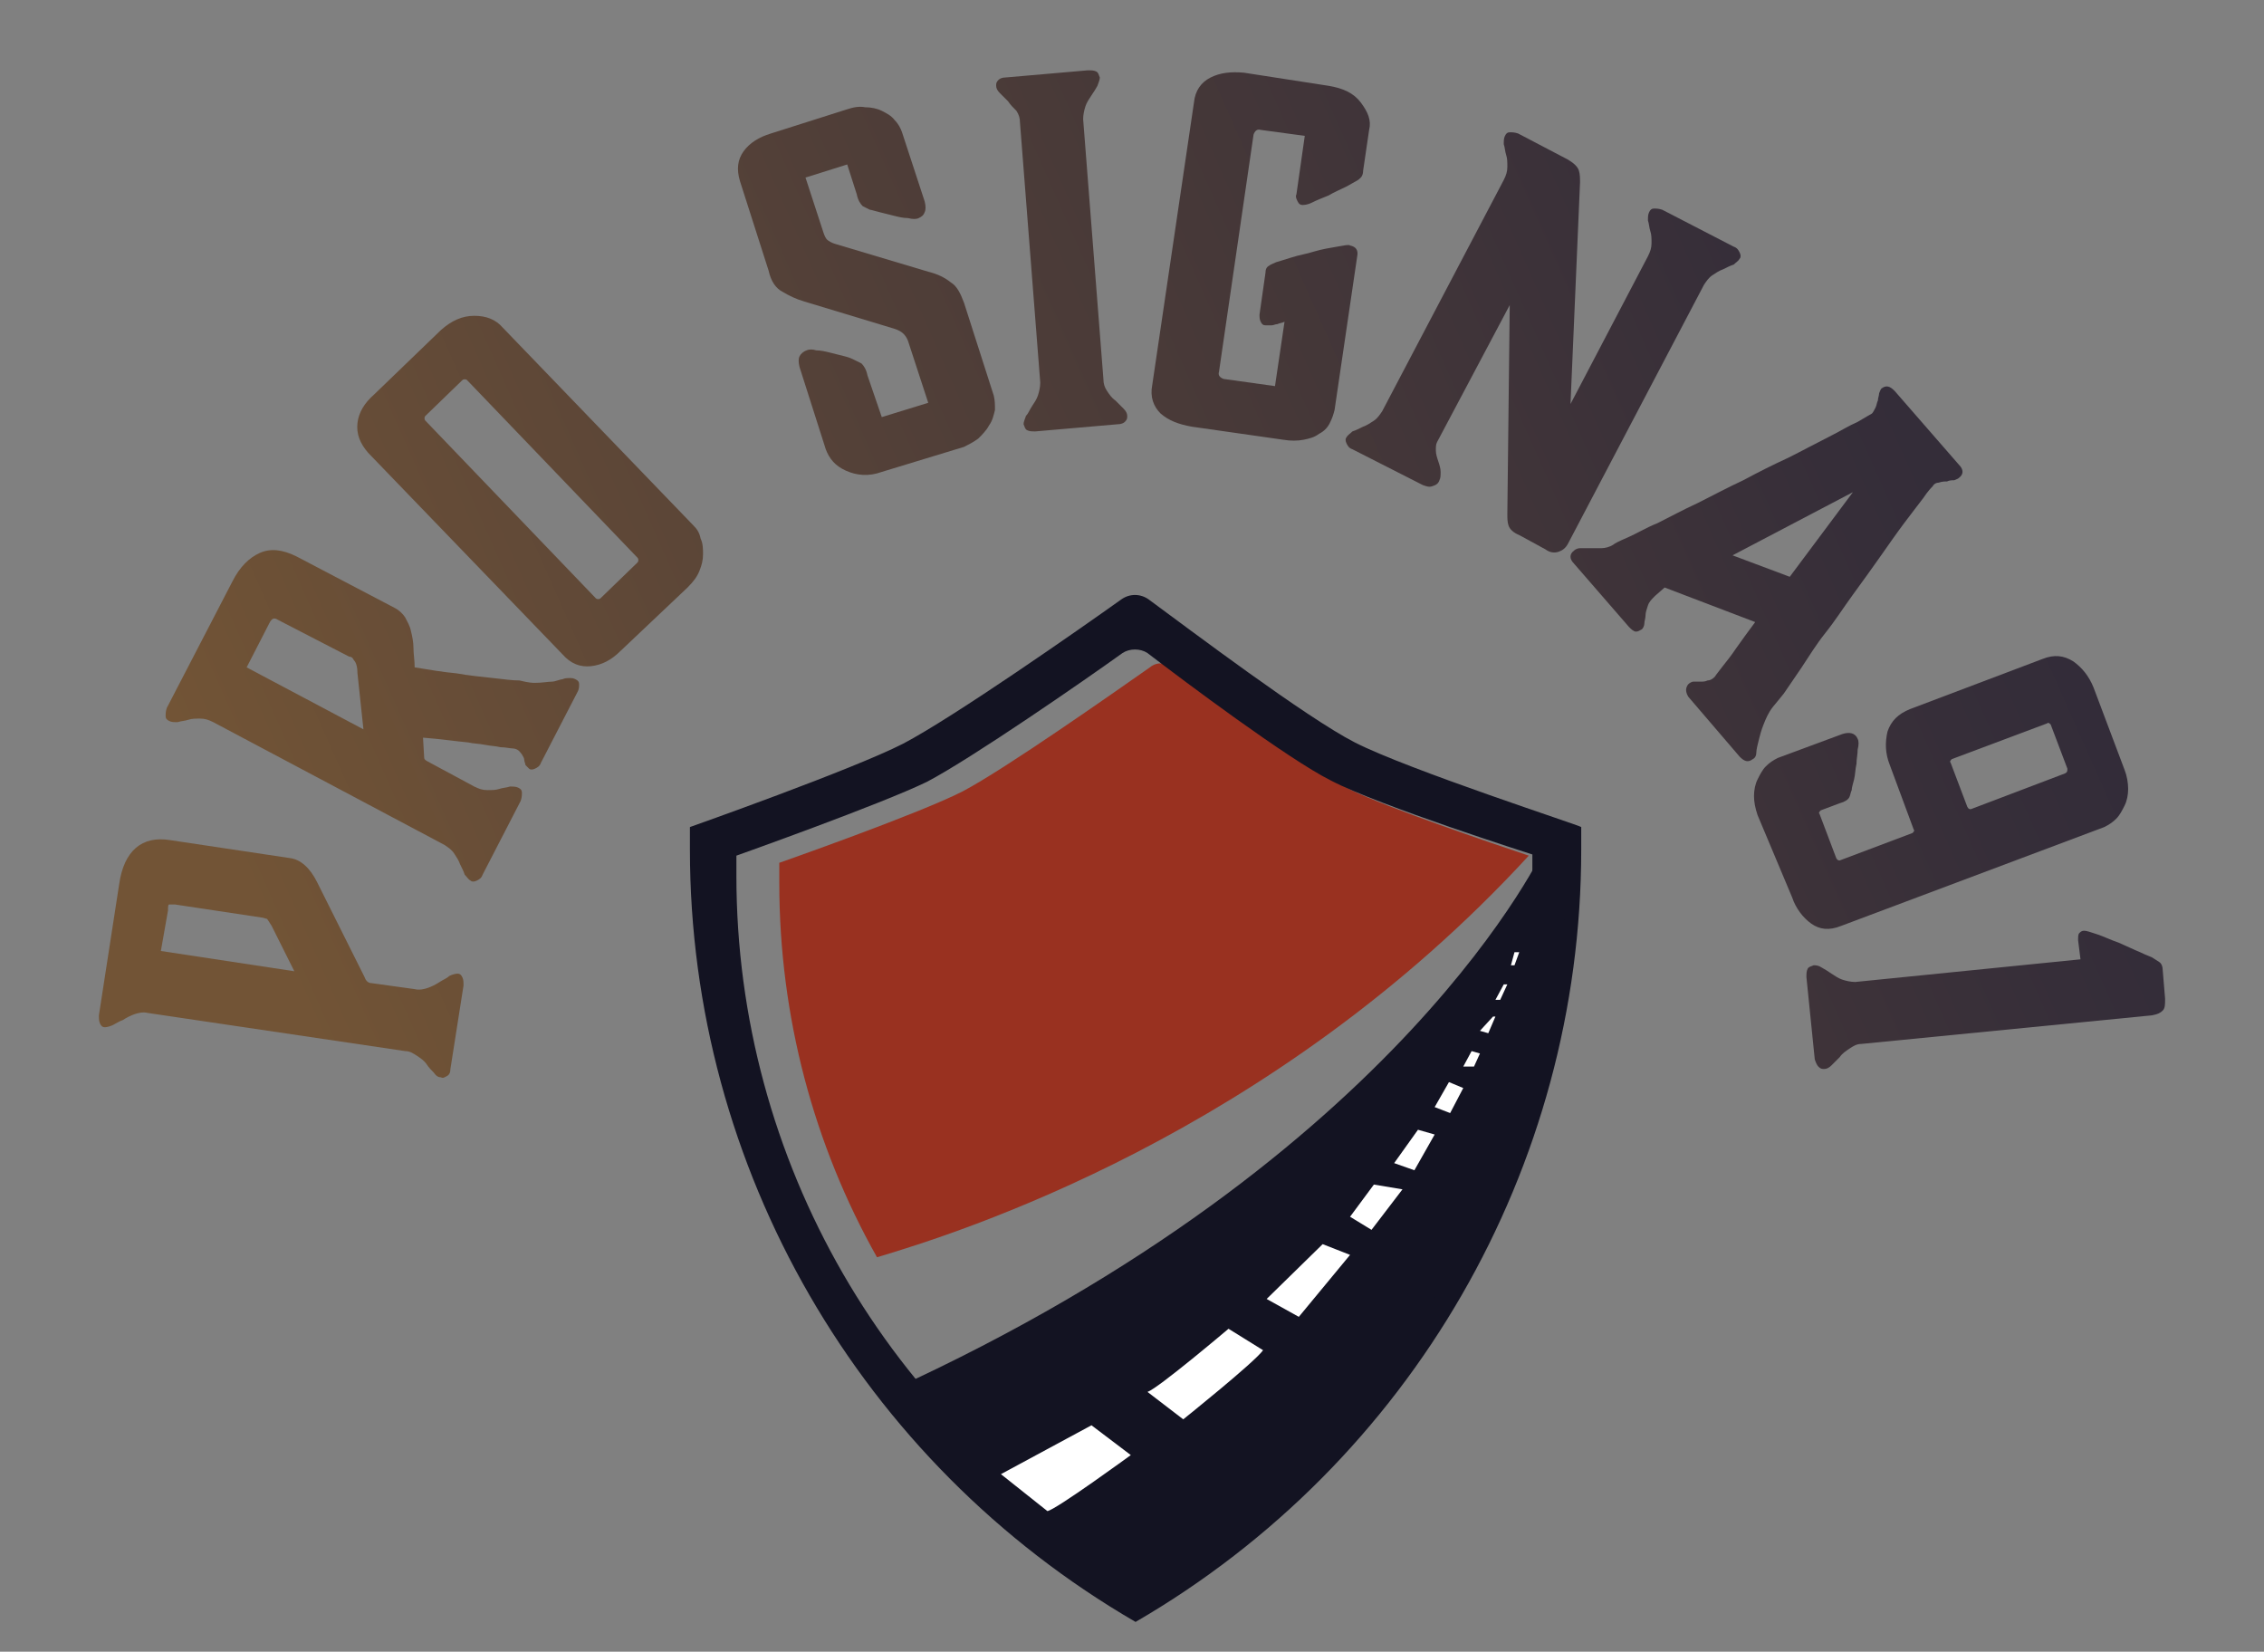 <?xml version="1.0" encoding="utf-8"?>
<!-- Generator: Adobe Illustrator 26.3.1, SVG Export Plug-In . SVG Version: 6.00 Build 0)  -->
<svg version="1.1" id="Calque_1" xmlns="http://www.w3.org/2000/svg" xmlns:xlink="http://www.w3.org/1999/xlink" x="0px" y="0px"
	 viewBox="0 0 190 138.6" style="enable-background:new 0 0 190 138.6;" xml:space="preserve">
<rect x="0" y="0" width="190" height="138.6" fill="#808080" stroke="none"/>
<style type="text/css">
	.st0{fill:#993120;}
	.st1{fill:#131322;}
	.st2{fill:#FFFFFF;}
	.st3{fill:url(#SVGID_1_);}
	.st4{fill:url(#SVGID_00000060728410890143373940000011078959769269420702_);}
	.st5{fill:url(#SVGID_00000168112100616091338790000003760780290836259972_);}
	.st6{fill:url(#SVGID_00000067941794503601189550000009233326520289775029_);}
	.st7{fill:url(#SVGID_00000135685966267298185700000002974613957830064548_);}
	.st8{fill:url(#SVGID_00000038396064529511074970000003919273146262162853_);}
	.st9{fill:url(#SVGID_00000023273870857690925110000012092721770873827504_);}
	.st10{fill:url(#SVGID_00000067950259245691071390000012047968005721608368_);}
	.st11{fill:url(#SVGID_00000175310952738209870850000006150388140055932816_);}
	.st12{fill:url(#SVGID_00000122699990841567232740000013434238958617947787_);}
</style>
<g>
	<path class="st0" d="M128.3,71.8c-3.3-1.1-11.8-4-14.9-5.5c-3.5-1.8-12-8.1-14.9-10.3c-0.6-0.4-1.4-0.5-2,0
		c-3,2.1-12.1,8.5-15.7,10.4c-3.7,1.9-15.4,6-15.4,6v1.7c0,11.2,2.9,22,8.2,31.4C80.3,103.5,106.7,95.3,128.3,71.8z"/>
	<path class="st1" d="M113.7,62.3c-4.1-2.1-13.9-9.5-17.3-12c-0.7-0.5-1.6-0.5-2.3,0c-3.5,2.5-14.1,9.9-18.3,12.1
		c-4.3,2.2-17.9,7-17.9,7v1.9c0,26.7,14.3,51.4,37.4,64.8l0,0l0,0c23.1-13.4,37.4-38.1,37.4-64.8v-1.9
		C132.7,69.3,118.2,64.6,113.7,62.3z M128.6,73.5c0,23.9-12.7,45.9-33.4,57.8l0,0l0,0c-20.7-11.9-33.4-34-33.4-57.8v-1.7
		c0,0,12.1-4.3,16-6.2c3.8-2,13.2-8.5,16.4-10.8c0.6-0.4,1.5-0.4,2.1,0c3,2.3,11.8,8.9,15.4,10.7c4,2.1,16.9,6.2,16.9,6.2V73.5z"/>
	<path class="st1" d="M129.7,71c0,0-11.8,26-55,45.7l19.5,16.5l6-2.9l16.8-14.7L127.4,95l4.1-18.9L129.7,71z"/>
	<path class="st2" d="M91.6,119.6l3.3,2.5c0,0-6.3,4.6-7,4.7l-3.9-3.1L91.6,119.6z"/>
	<path class="st2" d="M96.3,116.8l3,2.3c0,0,6-4.8,6.7-5.8l-2.9-1.8C103.1,111.5,97.2,116.5,96.3,116.8z"/>
	<polygon class="st2" points="106.3,109 111,104.4 113.3,105.3 109,110.5 	"/>
	<polygon class="st2" points="113.3,102.1 115.1,103.2 117.7,99.8 115.3,99.4 	"/>
	<polygon class="st2" points="117,97.6 119,94.8 120.4,95.2 118.7,98.2 	"/>
	<polygon class="st2" points="122.8,91.3 121.7,93.4 120.4,92.9 121.6,90.8 	"/>
	<polygon class="st2" points="123.5,88.2 124.2,88.4 123.7,89.5 122.8,89.5 	"/>
	<polygon class="st2" points="125.3,85.3 125.5,85.3 124.9,86.7 124.2,86.5 	"/>
	<polygon class="st2" points="125.9,83.9 125.5,83.9 126.2,82.6 126.5,82.6 	"/>
	<polygon class="st2" points="127.1,79.9 126.8,81 127.1,81 127.5,79.9 	"/>
	<g>
		<linearGradient id="SVGID_1_" gradientUnits="userSpaceOnUse" x1="23.582" y1="81.053" x2="184.421" y2="9.722">
			<stop  offset="0" style="stop-color:#725436"/>
			<stop  offset="0.384" style="stop-color:#513F38"/>
			<stop  offset="0.772" style="stop-color:#362E39"/>
			<stop  offset="1" style="stop-color:#2C283A"/>
		</linearGradient>
		<path class="st3" d="M37.8,89.7c0,0.3-0.1,0.5-0.3,0.6c-0.2,0.1-0.3,0.2-0.5,0.1c-0.2,0-0.4-0.1-0.6-0.4c-0.2-0.2-0.4-0.4-0.6-0.7
			c-0.2-0.3-0.5-0.5-0.8-0.7c-0.3-0.2-0.6-0.4-1-0.4L12.4,85c-0.4-0.1-0.8,0-1.1,0.1c-0.3,0.1-0.7,0.3-1,0.5
			C10,85.7,9.7,85.9,9.5,86c-0.2,0.1-0.5,0.2-0.7,0.2c-0.2,0-0.3-0.1-0.4-0.3c-0.1-0.2-0.1-0.4-0.1-0.7L10,74.2
			c0.4-2.8,1.9-4.1,4.3-3.7l10,1.5c0.9,0.1,1.7,0.8,2.3,2l4,8c0.1,0.3,0.3,0.5,0.6,0.5l3.6,0.5c0.4,0.1,0.8,0,1.1-0.1
			c0.3-0.1,0.7-0.3,1-0.5c0.3-0.2,0.6-0.3,0.8-0.5c0.2-0.1,0.5-0.2,0.7-0.2c0.2,0,0.3,0.1,0.4,0.3c0.1,0.2,0.1,0.4,0.1,0.7
			L37.8,89.7z M13.5,79.8l11.2,1.7l-1.9-3.8c-0.2-0.3-0.3-0.5-0.4-0.6C22.3,77.1,22.1,77,22,77l-7.3-1.1c-0.3,0-0.4,0-0.5,0
			c-0.1,0-0.1,0.2-0.1,0.5L13.5,79.8z"/>
		
			<linearGradient id="SVGID_00000006672211739676664150000010095836404786691729_" gradientUnits="userSpaceOnUse" x1="17.031" y1="66.281" x2="177.869" y2="-5.05">
			<stop  offset="0" style="stop-color:#725436"/>
			<stop  offset="0.384" style="stop-color:#513F38"/>
			<stop  offset="0.772" style="stop-color:#362E39"/>
			<stop  offset="1" style="stop-color:#2C283A"/>
		</linearGradient>
		<path style="fill:url(#SVGID_00000006672211739676664150000010095836404786691729_);" d="M44.9,57.3c0.6,0,1.1-0.1,1.4-0.1
			s0.7-0.2,0.9-0.2c0.2-0.1,0.4-0.1,0.6-0.1c0.2,0,0.3,0,0.5,0.1c0.2,0.1,0.3,0.2,0.3,0.4c0,0.2,0,0.4-0.1,0.6L45.4,64
			c-0.1,0.3-0.3,0.4-0.5,0.5c-0.2,0.1-0.4,0.1-0.5,0c-0.1-0.1-0.2-0.2-0.3-0.3c0-0.1-0.1-0.3-0.1-0.4c0-0.2-0.1-0.3-0.2-0.5
			c-0.1-0.1-0.2-0.3-0.4-0.4c0,0-0.2-0.1-0.4-0.1c-0.2,0-0.6-0.1-1-0.1c-0.4-0.1-0.8-0.1-1.3-0.2c-0.5-0.1-1-0.1-1.4-0.2
			c-1.1-0.1-2.4-0.3-3.8-0.4l0.1,1.7c0,0.1,0.1,0.2,0.3,0.3l3.9,2.1c0.4,0.2,0.7,0.3,1.1,0.3c0.4,0,0.7,0,1-0.1
			c0.3-0.1,0.6-0.1,0.9-0.2c0.3,0,0.5,0,0.7,0.1c0.2,0.1,0.3,0.2,0.3,0.4c0,0.2,0,0.4-0.1,0.7l-3.2,6.2c-0.1,0.3-0.3,0.4-0.5,0.5
			c-0.2,0.1-0.4,0.1-0.5,0c-0.2-0.1-0.3-0.3-0.5-0.5c-0.1-0.3-0.2-0.5-0.4-0.9c-0.1-0.3-0.3-0.6-0.5-0.9c-0.2-0.3-0.5-0.5-0.8-0.7
			L17.9,60.6c-0.4-0.2-0.7-0.3-1.1-0.3c-0.4,0-0.7,0-1,0.1c-0.3,0.1-0.6,0.1-0.9,0.2c-0.3,0-0.5,0-0.7-0.1c-0.2-0.1-0.3-0.2-0.3-0.4
			c0-0.2,0-0.4,0.1-0.7l5.5-10.6c0.6-1.2,1.4-2,2.3-2.4c0.9-0.4,1.9-0.3,3.1,0.3l8.2,4.3c0.4,0.2,0.7,0.5,0.9,0.8
			c0.2,0.4,0.4,0.7,0.5,1.2c0.1,0.4,0.2,0.9,0.2,1.4c0,0.5,0.1,1,0.1,1.6c1.2,0.2,2.4,0.4,3.5,0.5c1.1,0.2,2.2,0.3,3.1,0.4
			c0.9,0.1,1.6,0.2,2.2,0.2C44.4,57.3,44.7,57.3,44.9,57.3z M20.7,56l9.8,5.2L30,56.5c0-0.5-0.1-0.9-0.3-1.1
			c-0.1-0.2-0.2-0.3-0.4-0.3l-6-3.1c-0.3-0.2-0.5-0.1-0.7,0.3L20.7,56z"/>
		
			<linearGradient id="SVGID_00000158709240526677946180000014738293962555773315_" gradientUnits="userSpaceOnUse" x1="12.229" y1="55.454" x2="173.067" y2="-15.877">
			<stop  offset="0" style="stop-color:#725436"/>
			<stop  offset="0.384" style="stop-color:#513F38"/>
			<stop  offset="0.772" style="stop-color:#362E39"/>
			<stop  offset="1" style="stop-color:#2C283A"/>
		</linearGradient>
		<path style="fill:url(#SVGID_00000158709240526677946180000014738293962555773315_);" d="M52.1,54.6c-0.8,0.8-1.6,1.2-2.5,1.3
			c-0.9,0.1-1.7-0.2-2.4-1L30.9,38c-0.7-0.8-1-1.6-0.9-2.5c0.1-0.9,0.6-1.7,1.4-2.4l5.6-5.4c0.9-0.8,1.8-1.2,2.8-1.2
			c1,0,1.8,0.3,2.4,1l16,16.6c0.3,0.3,0.5,0.6,0.6,1.1c0.2,0.4,0.2,0.9,0.2,1.3c0,0.5-0.1,0.9-0.3,1.4c-0.2,0.5-0.5,0.9-1,1.4
			L52.1,54.6z M50,50.2c0.1,0.1,0.3,0.1,0.4,0l3.1-3c0.1-0.1,0.1-0.3,0-0.4L39.2,31.9c-0.1-0.1-0.3-0.1-0.4,0l-3.1,3
			c-0.1,0.1-0.1,0.3,0,0.4L50,50.2z"/>
		
			<linearGradient id="SVGID_00000041279516296391557410000001805648142060898484_" gradientUnits="userSpaceOnUse" x1="10.636" y1="51.862" x2="171.474" y2="-19.469">
			<stop  offset="0" style="stop-color:#725436"/>
			<stop  offset="0.384" style="stop-color:#513F38"/>
			<stop  offset="0.772" style="stop-color:#362E39"/>
			<stop  offset="1" style="stop-color:#2C283A"/>
		</linearGradient>
		<path style="fill:url(#SVGID_00000041279516296391557410000001805648142060898484_);" d="M71,39.5c-0.9-0.4-1.4-1-1.7-1.8
			l-2.2-6.9c-0.1-0.4-0.1-0.7,0-0.9c0.1-0.2,0.3-0.4,0.6-0.5c0.2-0.1,0.5-0.1,0.8,0c0.4,0,0.8,0.1,1.2,0.2c0.4,0.1,0.8,0.2,1.2,0.3
			c0.4,0.1,0.6,0.2,0.8,0.3c0.2,0.1,0.4,0.2,0.6,0.3c0.2,0.2,0.4,0.5,0.5,1L74,35l3.9-1.2l-1.7-5.2c-0.2-0.5-0.5-0.8-1.1-1l-7.6-2.3
			c-0.7-0.2-1.3-0.5-1.8-0.8c-0.6-0.3-1-0.9-1.2-1.8l-2.4-7.5c-0.3-1-0.2-1.8,0.3-2.5c0.5-0.7,1.3-1.2,2.3-1.5l6.3-2
			c0.6-0.2,1.1-0.3,1.6-0.2c0.5,0,1,0.1,1.4,0.3c0.4,0.2,0.8,0.4,1.1,0.8c0.3,0.3,0.5,0.7,0.6,1l1.9,5.8c0.1,0.4,0.1,0.7,0,0.9
			c-0.1,0.3-0.3,0.4-0.5,0.5c-0.2,0.1-0.5,0.1-0.9,0c-0.4,0-0.8-0.1-1.2-0.2c-0.4-0.1-0.8-0.2-1.2-0.3c-0.4-0.1-0.7-0.2-0.8-0.2
			c-0.2-0.1-0.4-0.2-0.6-0.3c-0.2-0.2-0.4-0.5-0.5-1l-0.8-2.5l-3.5,1.1l1.5,4.6c0.1,0.3,0.2,0.5,0.3,0.6c0.1,0.1,0.4,0.3,0.8,0.4
			l7.7,2.3c0.8,0.2,1.4,0.5,1.9,0.9c0.5,0.3,0.8,0.9,1.1,1.7l2.5,7.8c0.1,0.4,0.1,0.8,0.1,1.2c-0.1,0.4-0.2,0.9-0.5,1.3
			c-0.2,0.4-0.6,0.8-0.9,1.1c-0.4,0.3-0.8,0.5-1.2,0.7L74,39.6C72.9,40,71.9,39.9,71,39.5z"/>
		
			<linearGradient id="SVGID_00000026121175210036009490000013269888847311432084_" gradientUnits="userSpaceOnUse" x1="12.128" y1="55.226" x2="172.966" y2="-16.105">
			<stop  offset="0" style="stop-color:#725436"/>
			<stop  offset="0.384" style="stop-color:#513F38"/>
			<stop  offset="0.772" style="stop-color:#362E39"/>
			<stop  offset="1" style="stop-color:#2C283A"/>
		</linearGradient>
		<path style="fill:url(#SVGID_00000026121175210036009490000013269888847311432084_);" d="M92.6,31.8c0,0.4,0.1,0.7,0.3,1
			c0.2,0.3,0.4,0.6,0.7,0.8c0.2,0.2,0.5,0.5,0.7,0.7c0.2,0.2,0.3,0.4,0.3,0.6c0,0.2,0,0.3-0.2,0.5c-0.1,0.1-0.3,0.2-0.6,0.2
			l-6.9,0.6c-0.3,0-0.5,0-0.7-0.1c-0.2-0.1-0.2-0.3-0.3-0.5c0-0.2,0.1-0.4,0.2-0.7c0.2-0.2,0.3-0.5,0.5-0.8c0.2-0.3,0.4-0.6,0.5-0.9
			c0.1-0.3,0.2-0.7,0.2-1.1l-1.7-21.8c0-0.4-0.1-0.7-0.3-1C85,9,84.8,8.8,84.6,8.5c-0.2-0.2-0.5-0.5-0.7-0.7
			c-0.2-0.2-0.3-0.4-0.3-0.6c0-0.2,0-0.3,0.2-0.5c0.1-0.1,0.3-0.2,0.6-0.2l6.9-0.6c0.3,0,0.5,0,0.7,0.1c0.2,0.1,0.2,0.3,0.3,0.5
			c0,0.2-0.1,0.4-0.2,0.7C92,7.4,91.8,7.7,91.6,8c-0.2,0.3-0.4,0.6-0.5,0.9c-0.1,0.3-0.2,0.7-0.2,1.1L92.6,31.8z"/>
		
			<linearGradient id="SVGID_00000010288204194014985160000008190533342256478393_" gradientUnits="userSpaceOnUse" x1="15.088" y1="61.901" x2="175.927" y2="-9.431">
			<stop  offset="0" style="stop-color:#725436"/>
			<stop  offset="0.384" style="stop-color:#513F38"/>
			<stop  offset="0.772" style="stop-color:#362E39"/>
			<stop  offset="1" style="stop-color:#2C283A"/>
		</linearGradient>
		<path style="fill:url(#SVGID_00000010288204194014985160000008190533342256478393_);" d="M109.5,11.4l-3.7-0.5
			c-0.3-0.1-0.5,0.1-0.6,0.4l-2.9,19.9c-0.1,0.3,0.1,0.5,0.4,0.6l4.3,0.6l0.8-5.4c-0.2,0.1-0.4,0.1-0.6,0.2c-0.2,0-0.3,0.1-0.5,0.1
			c-0.2,0-0.3,0-0.5,0c-0.2,0-0.3-0.1-0.4-0.3c-0.1-0.2-0.1-0.4-0.1-0.6l0.5-3.5c0-0.3,0.1-0.5,0.3-0.6c0.1-0.1,0.4-0.2,0.6-0.3
			c0.3-0.1,0.7-0.2,1.3-0.4c0.6-0.2,1.3-0.3,1.9-0.5c0.7-0.2,1.3-0.3,1.9-0.4c0.6-0.1,1-0.2,1.1-0.1c0.5,0.1,0.7,0.4,0.6,0.9
			l-1.9,12.9c-0.1,0.4-0.2,0.7-0.4,1.1c-0.2,0.4-0.5,0.7-0.9,0.9c-0.4,0.3-0.8,0.4-1.3,0.5c-0.5,0.1-1.1,0.1-1.7,0l-7.7-1.1
			c-1.1-0.2-1.9-0.5-2.6-1.1c-0.6-0.6-0.9-1.4-0.7-2.4l3.5-23.7c0.1-1,0.6-1.7,1.4-2.1c0.8-0.4,1.7-0.5,2.8-0.4l7.1,1.1
			c1.2,0.2,2.1,0.6,2.7,1.4c0.6,0.8,0.9,1.5,0.7,2.3l-0.5,3.4c0,0.3-0.1,0.5-0.2,0.6c-0.1,0.1-0.2,0.2-0.4,0.3
			c-0.2,0.1-0.5,0.3-0.9,0.5c-0.4,0.2-0.9,0.4-1.4,0.7c-0.5,0.2-1,0.4-1.4,0.6c-0.4,0.2-0.7,0.2-0.8,0.2c-0.2,0-0.3-0.1-0.4-0.3
			c-0.1-0.2-0.2-0.4-0.1-0.6L109.5,11.4z"/>
		
			<linearGradient id="SVGID_00000092431410872125138360000004135637156646817200_" gradientUnits="userSpaceOnUse" x1="21.461" y1="76.27" x2="182.299" y2="4.939">
			<stop  offset="0" style="stop-color:#725436"/>
			<stop  offset="0.384" style="stop-color:#513F38"/>
			<stop  offset="0.772" style="stop-color:#362E39"/>
			<stop  offset="1" style="stop-color:#2C283A"/>
		</linearGradient>
		<path style="fill:url(#SVGID_00000092431410872125138360000004135637156646817200_);" d="M113.5,37.7c-0.3-0.1-0.4-0.3-0.5-0.5
			c-0.1-0.2-0.1-0.4,0-0.5c0.1-0.2,0.3-0.3,0.5-0.5c0.3-0.1,0.5-0.2,0.9-0.4c0.3-0.1,0.6-0.3,0.9-0.5c0.3-0.2,0.5-0.5,0.7-0.8
			l10.2-19.4c0.2-0.4,0.3-0.7,0.3-1.1c0-0.4,0-0.7-0.1-1c-0.1-0.3-0.1-0.6-0.2-0.9c0-0.3,0-0.5,0.1-0.7c0.1-0.2,0.2-0.3,0.4-0.3
			c0.2,0,0.4,0,0.7,0.1l4.2,2.2c0.5,0.3,0.8,0.6,0.9,0.9c0.1,0.3,0.1,0.7,0.1,1l-0.8,18.6l6.5-12.4c0.2-0.4,0.3-0.7,0.3-1.1
			c0-0.4,0-0.7-0.1-1c-0.1-0.3-0.1-0.6-0.2-0.9c0-0.3,0-0.5,0.1-0.7c0.1-0.2,0.2-0.3,0.4-0.3c0.2,0,0.4,0,0.7,0.1l6,3.1
			c0.3,0.1,0.4,0.3,0.5,0.5c0.1,0.2,0.1,0.4,0,0.5c-0.1,0.2-0.3,0.3-0.5,0.5c-0.3,0.1-0.5,0.2-0.9,0.4c-0.3,0.1-0.6,0.3-0.9,0.5
			c-0.3,0.2-0.5,0.5-0.7,0.8l-11.4,21.7c-0.2,0.4-0.5,0.6-0.8,0.7c-0.3,0.1-0.7,0.1-1.1-0.2l-2.2-1.2c-0.5-0.2-0.8-0.5-0.9-0.8
			c-0.1-0.3-0.1-0.6-0.1-1l0.2-17.5l-6.1,11.5c-0.1,0.2-0.1,0.4-0.1,0.7c0,0.3,0.1,0.6,0.2,0.9c0.1,0.3,0.2,0.6,0.2,0.9
			c0,0.3,0,0.5-0.1,0.7c-0.1,0.3-0.3,0.4-0.6,0.5c-0.3,0.1-0.5,0-0.8-0.1L113.5,37.7z"/>
		
			<linearGradient id="SVGID_00000003810017018953260430000010653860764122725527_" gradientUnits="userSpaceOnUse" x1="32.621" y1="101.433" x2="193.459" y2="30.102">
			<stop  offset="0" style="stop-color:#725436"/>
			<stop  offset="0.384" style="stop-color:#513F38"/>
			<stop  offset="0.772" style="stop-color:#362E39"/>
			<stop  offset="1" style="stop-color:#2C283A"/>
		</linearGradient>
		<path style="fill:url(#SVGID_00000003810017018953260430000010653860764122725527_);" d="M148.8,59.3c-0.4,0.5-0.6,1-0.8,1.5
			c-0.2,0.5-0.3,0.9-0.4,1.3c-0.1,0.4-0.2,0.8-0.2,1c0,0.3-0.1,0.5-0.3,0.6c-0.4,0.3-0.7,0.2-1.1-0.2l-4.2-4.9
			c-0.2-0.2-0.3-0.5-0.3-0.7c0-0.2,0.1-0.4,0.2-0.5c0.1-0.1,0.3-0.2,0.4-0.2c0.2,0,0.4,0,0.6,0c0.2,0,0.4,0,0.6-0.1
			c0.2,0,0.4-0.1,0.6-0.3c0,0,0.2-0.3,0.6-0.8c0.4-0.5,0.8-1,1.2-1.6c0.5-0.7,1-1.4,1.6-2.2l-7.6-2.9l-0.8,0.7
			c-0.3,0.3-0.5,0.5-0.6,0.8c-0.1,0.3-0.2,0.6-0.2,0.8c0,0.3-0.1,0.5-0.1,0.7c0,0.2-0.1,0.4-0.2,0.5c-0.2,0.1-0.3,0.2-0.5,0.2
			c-0.2,0-0.4-0.2-0.6-0.4l-4.6-5.3c-0.4-0.4-0.4-0.8,0-1.1c0.1-0.1,0.3-0.2,0.5-0.2c0.2,0,0.5,0,0.8,0c0.3,0,0.6,0,1,0
			c0.3,0,0.7-0.1,1-0.3c0.1-0.1,0.5-0.3,1.2-0.6c0.7-0.3,1.5-0.8,2.5-1.2c1-0.5,2.1-1.1,3.4-1.7c1.2-0.6,2.5-1.3,3.8-1.9
			c1.3-0.7,2.5-1.3,3.8-1.9c1.2-0.6,2.3-1.2,3.3-1.7c1-0.5,1.8-1,2.5-1.3c0.7-0.4,1-0.6,1.2-0.7c0.1-0.1,0.2-0.3,0.3-0.5
			c0.1-0.2,0.1-0.4,0.2-0.6c0-0.2,0.1-0.4,0.1-0.6c0.1-0.2,0.1-0.3,0.2-0.4c0.4-0.3,0.7-0.2,1.1,0.2l5.4,6.2c0.4,0.4,0.4,0.8,0,1.1
			c-0.1,0.1-0.2,0.1-0.4,0.2c-0.2,0-0.4,0-0.6,0.1c-0.2,0-0.4,0-0.7,0.1c-0.2,0-0.4,0.1-0.5,0.3c-0.1,0.1-0.4,0.4-0.8,1
			c-0.4,0.5-0.9,1.2-1.6,2.1c-0.6,0.8-1.3,1.8-2,2.8c-0.7,1-1.5,2.1-2.3,3.2c-0.8,1.1-1.5,2.2-2.3,3.2s-1.4,2-2,2.9
			c-0.6,0.9-1.1,1.6-1.5,2.2C149.2,58.8,148.9,59.2,148.8,59.3z M150.2,48.4l5.3-7.1l-10.1,5.3L150.2,48.4z"/>
		
			<linearGradient id="SVGID_00000013883337207742737860000015550535737632304770_" gradientUnits="userSpaceOnUse" x1="41.081" y1="120.51" x2="201.919" y2="49.179">
			<stop  offset="0" style="stop-color:#725436"/>
			<stop  offset="0.384" style="stop-color:#513F38"/>
			<stop  offset="0.772" style="stop-color:#362E39"/>
			<stop  offset="1" style="stop-color:#2C283A"/>
		</linearGradient>
		<path style="fill:url(#SVGID_00000013883337207742737860000015550535737632304770_);" d="M147.5,68.4c-0.2-0.6-0.3-1.1-0.3-1.6
			c0-0.5,0.1-1,0.3-1.4c0.2-0.4,0.4-0.8,0.7-1.1c0.3-0.3,0.6-0.5,1-0.7l5.4-2c0.6-0.2,1.1-0.1,1.3,0.4c0.1,0.2,0.1,0.5,0,0.9
			c0,0.4-0.1,0.8-0.1,1.2c-0.1,0.4-0.1,0.9-0.2,1.3c-0.1,0.4-0.2,0.7-0.2,0.9c-0.1,0.2-0.1,0.4-0.2,0.6c-0.1,0.2-0.4,0.4-0.8,0.5
			l-1.6,0.6c-0.1,0.1-0.2,0.2-0.1,0.3l1.4,3.7c0.1,0.2,0.2,0.2,0.3,0.2l6.1-2.3c0.1-0.1,0.2-0.2,0.1-0.3l-2-5.4
			c-0.4-1-0.4-1.9-0.2-2.8c0.3-0.9,0.9-1.5,1.9-1.9l11.1-4.2c1-0.4,1.8-0.3,2.6,0.2c0.7,0.5,1.3,1.2,1.7,2.2l2.6,6.9
			c0.2,0.5,0.3,1.1,0.3,1.6c0,0.5-0.1,1-0.3,1.4c-0.2,0.4-0.4,0.8-0.7,1.1c-0.3,0.3-0.6,0.5-1,0.7l-22.1,8.3c-1,0.4-1.8,0.3-2.5-0.2
			c-0.7-0.5-1.3-1.3-1.6-2.2L147.5,68.4z M163.8,63.7c-0.1,0.1-0.2,0.2-0.1,0.3l1.4,3.7c0.1,0.2,0.2,0.2,0.3,0.2l7.9-3
			c0.2-0.1,0.2-0.2,0.2-0.4l-1.4-3.7c-0.1-0.1-0.2-0.2-0.3-0.1L163.8,63.7z"/>
		
			<linearGradient id="SVGID_00000044882312456315266130000015102838418217581719_" gradientUnits="userSpaceOnUse" x1="47.828" y1="135.722" x2="208.666" y2="64.391">
			<stop  offset="0" style="stop-color:#725436"/>
			<stop  offset="0.384" style="stop-color:#513F38"/>
			<stop  offset="0.772" style="stop-color:#362E39"/>
			<stop  offset="1" style="stop-color:#2C283A"/>
		</linearGradient>
		<path style="fill:url(#SVGID_00000044882312456315266130000015102838418217581719_);" d="M156.2,87.6c-0.4,0-0.7,0.2-1,0.4
			c-0.3,0.2-0.6,0.4-0.8,0.7c-0.2,0.2-0.5,0.5-0.7,0.7c-0.2,0.2-0.4,0.3-0.6,0.3c-0.2,0-0.3,0-0.5-0.2c-0.1-0.1-0.2-0.3-0.3-0.6
			l-0.7-6.9c0-0.3,0-0.5,0.1-0.7c0.1-0.2,0.3-0.2,0.5-0.3c0.2,0,0.4,0,0.7,0.2c0.2,0.1,0.5,0.3,0.8,0.5c0.3,0.2,0.6,0.4,0.9,0.5
			c0.3,0.1,0.7,0.2,1.1,0.2l18.9-1.9l-0.2-1.6c0-0.3,0-0.5,0.1-0.6c0.1-0.1,0.2-0.2,0.4-0.2c0.2,0,0.5,0.1,1.1,0.3
			c0.6,0.2,1.2,0.5,1.8,0.7c0.7,0.3,1.3,0.6,1.8,0.8c0.6,0.3,1,0.4,1.1,0.5c0.3,0.2,0.5,0.3,0.6,0.4c0.1,0.1,0.2,0.3,0.2,0.6
			l0.2,2.4c0,0.5,0,0.8-0.2,1c-0.2,0.2-0.4,0.3-0.9,0.4L156.2,87.6z"/>
	</g>
</g>
</svg>
